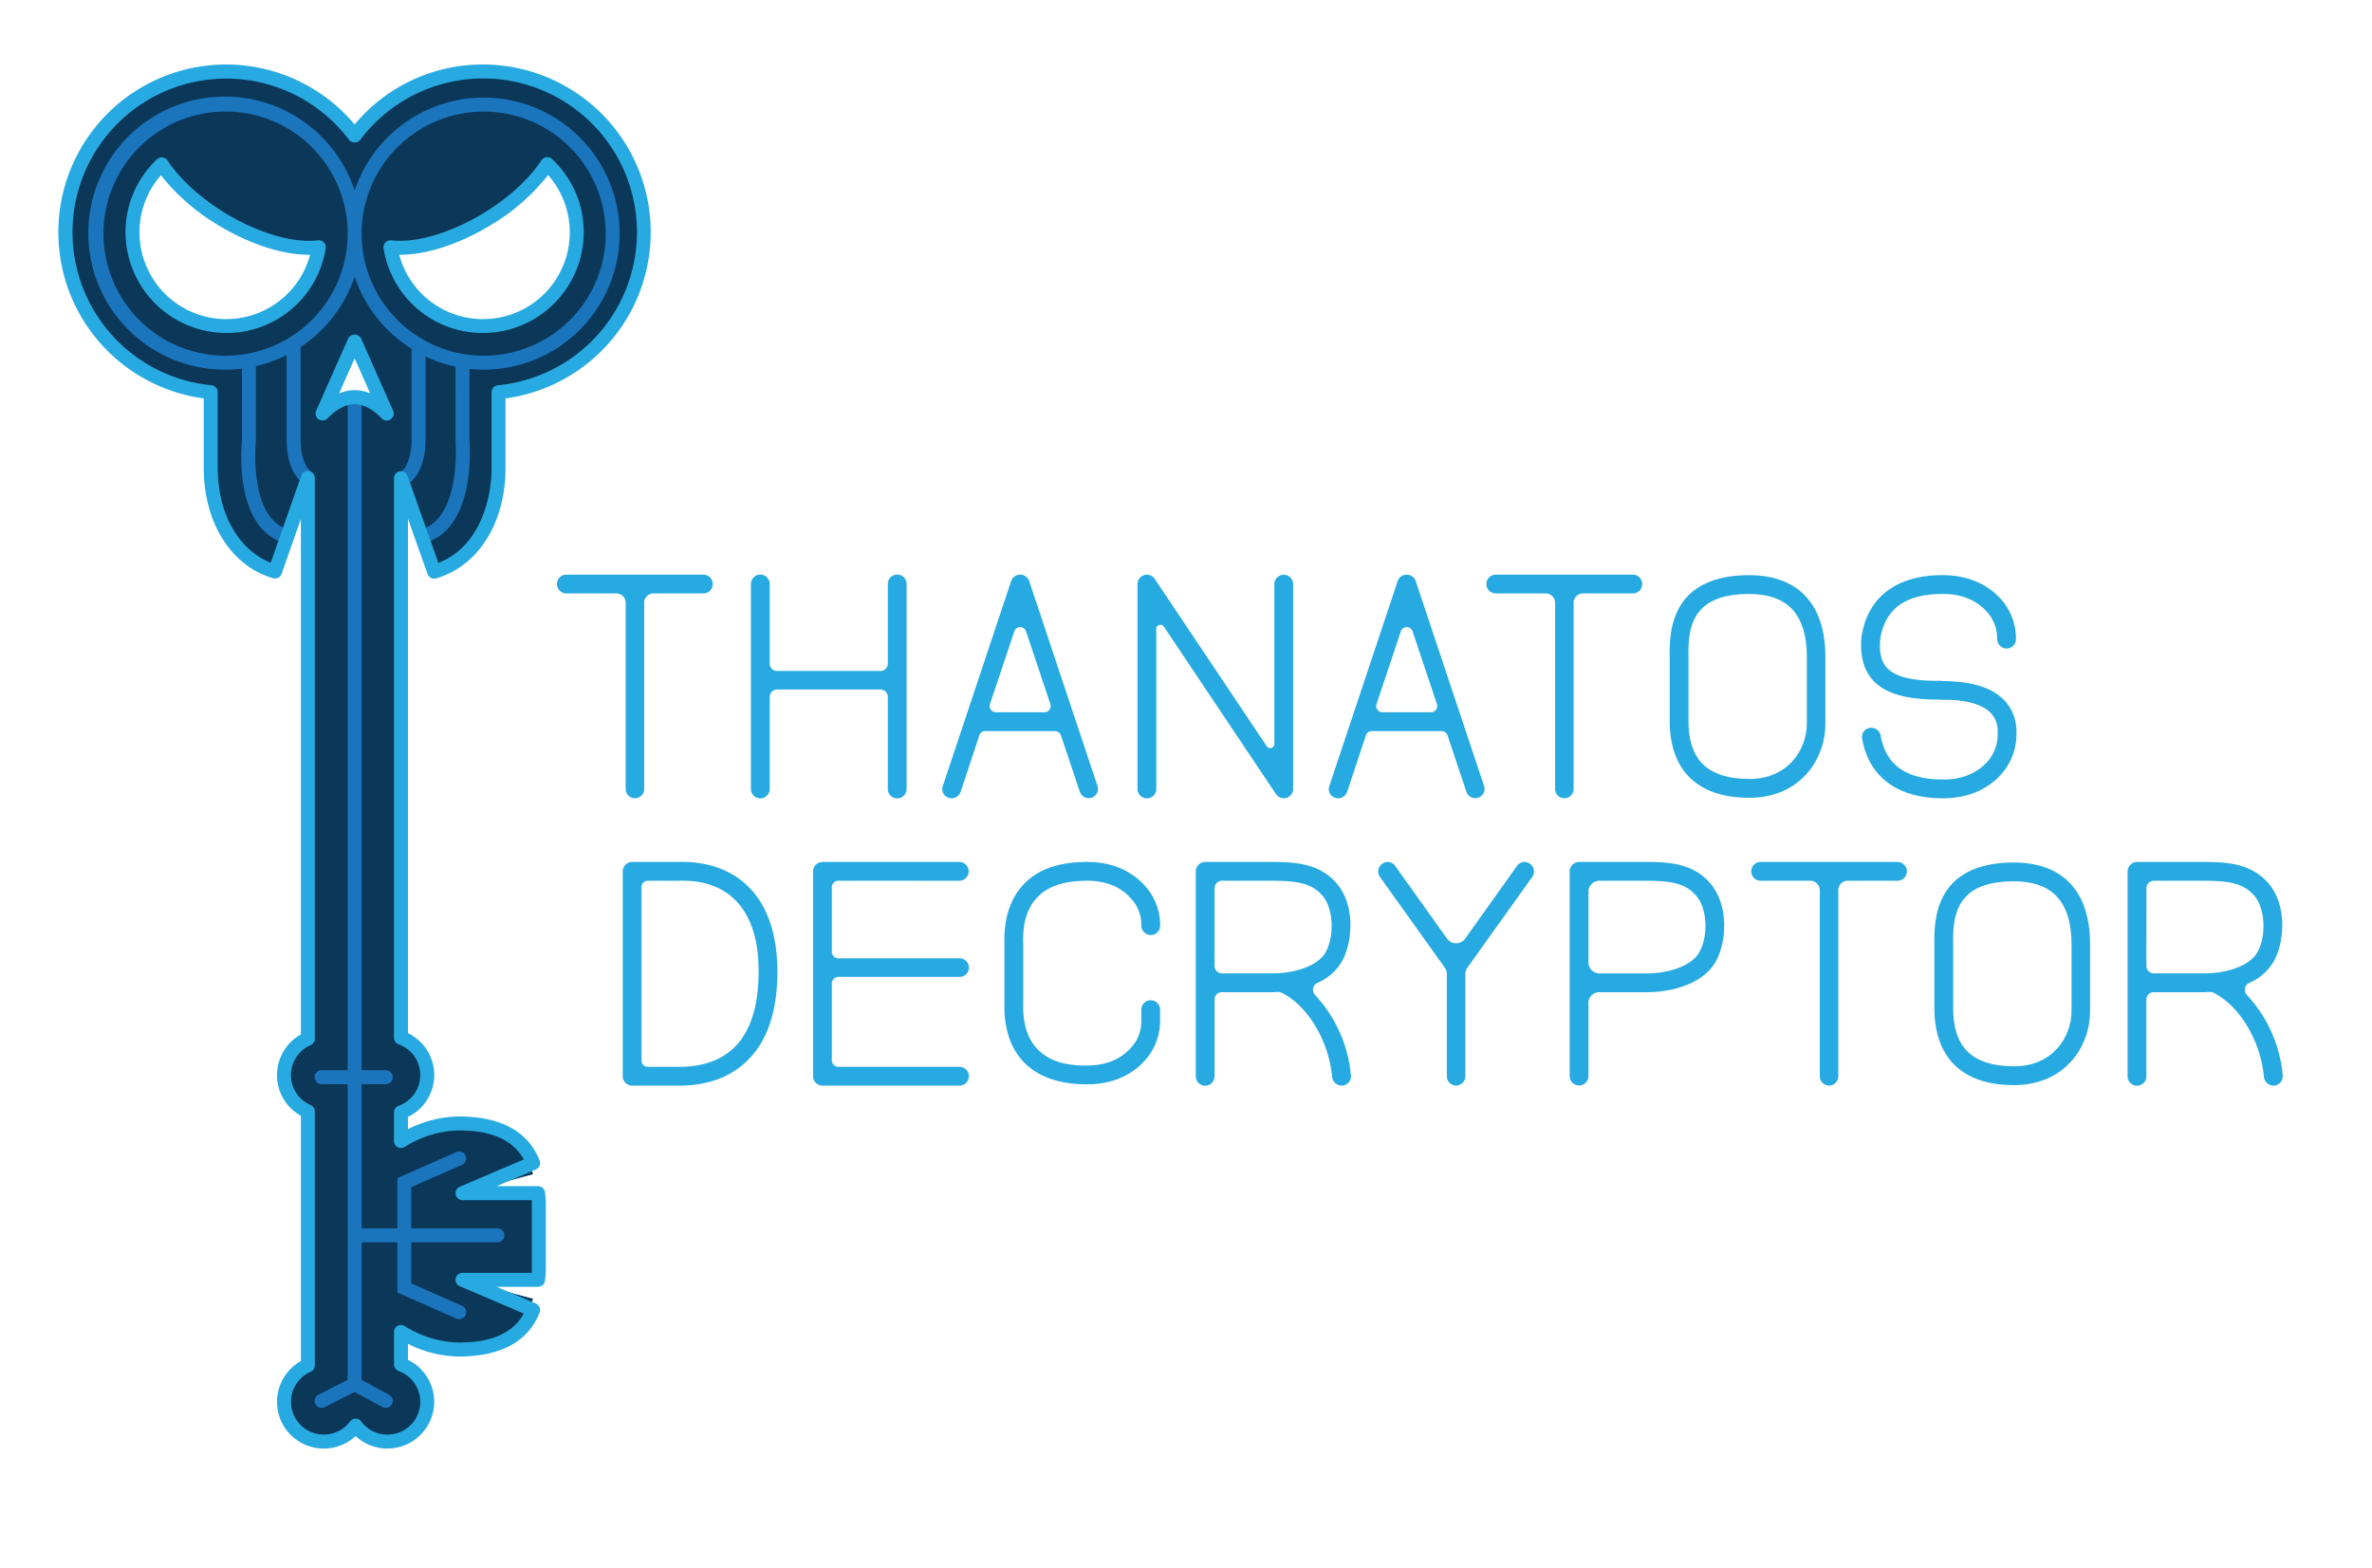 <svg xmlns="http://www.w3.org/2000/svg" width="623" height="412" viewBox="0 0 623 412">
  <title>Artboard 1 copy</title>
  <path d="M130.945,103.035a42.223,42.223,0,1,0-37.8-67.391,42.208,42.208,0,1,0-37.8,67.391v19.856c0,12.21,5.728,22.5,16.883,25.767l8.629-23.1V272.884a10.425,10.425,0,0,0,0,19.121v66.7A10.443,10.443,0,1,0,93.4,374.536a10.447,10.447,0,1,0,11.91-16.083v-8.528a29.7,29.7,0,0,0,15.107,4.614,21.1,21.1,0,0,0,19.609-13.331l-18.548-4.981h19.84a21.291,21.291,0,0,0,.206-2.795V316.247a21.291,21.291,0,0,0-.206-2.8h-19.84l18.548-4.981A21.1,21.1,0,0,0,120.42,295.14a29.7,29.7,0,0,0-15.107,4.614V292.23a10.406,10.406,0,0,0,0-19.6V125.617l8.707,23.074c11.22-3.225,16.925-13.543,16.925-25.8Zm-37.8-13.412,8.429,19.018s-3.746-4.312-8.429-4.312-8.43,4.312-8.43,4.312Zm-33.7-3.977a24.6,24.6,0,0,1-16.954-42.46c3.291,4.96,8.775,10.13,15.729,14.367,9.308,5.672,18.885,8.232,25.514,7.392A24.652,24.652,0,0,1,59.442,85.646Zm67.408,0a24.653,24.653,0,0,1-24.288-20.688c6.625.8,16.147-1.764,25.405-7.405,6.981-4.254,12.484-9.448,15.77-14.427a24.6,24.6,0,0,1-16.887,42.52Z" fill="#0b3759"/>
  <g>
    <path d="M187.209,153.462a2.463,2.463,0,0,1-2.435,2.435H171.631a2.463,2.463,0,0,0-2.432,2.434v48.887a2.435,2.435,0,1,1-4.869,0V158.331A2.464,2.464,0,0,0,161.9,155.9H148.752a2.469,2.469,0,0,1,0-4.938h36.022A2.478,2.478,0,0,1,187.209,153.462Z" fill="#27aae1"/>
    <path d="M238.119,153.462v53.756a2.469,2.469,0,1,1-4.937,0V183.087a1.929,1.929,0,0,0-1.876-1.947H204.043a1.929,1.929,0,0,0-1.876,1.947v24.131a2.469,2.469,0,1,1-4.937,0V153.462a2.469,2.469,0,1,1,4.937,0v20.863a1.93,1.93,0,0,0,1.876,1.948h27.263a1.93,1.93,0,0,0,1.876-1.948V153.462a2.469,2.469,0,1,1,4.937,0Z" fill="#27aae1"/>
    <path d="M288.248,206.453a2.414,2.414,0,0,1-1.948,3.2,2.441,2.441,0,0,1-2.712-1.738l-4.935-14.744a1.72,1.72,0,0,0-1.6-1.112h-18.22a1.59,1.59,0,0,0-1.6,1.112L252.3,208.053a2.555,2.555,0,0,1-2.366,1.668,2.931,2.931,0,0,1-.764-.139,2.379,2.379,0,0,1-1.53-3.129l17.943-53.826a2.51,2.51,0,0,1,4.729,0Zm-26.7-19.333h12.8a1.633,1.633,0,0,0,1.53-2.155l-6.4-19.125a1.615,1.615,0,0,0-3.058,0l-6.4,19.125A1.636,1.636,0,0,0,261.544,187.12Z" fill="#27aae1"/>
    <path d="M339.648,153.462v53.756a2.4,2.4,0,0,1-1.739,2.364,2.452,2.452,0,0,1-.695.139,2.538,2.538,0,0,1-2.085-1.112l-29.417-43.95a1.09,1.09,0,0,0-2.016.626v41.933a2.469,2.469,0,1,1-4.937,0V153.462A2.4,2.4,0,0,1,300.5,151.1a2.441,2.441,0,0,1,2.781.974l29.416,43.949a1.09,1.09,0,0,0,2.016-.625V153.462a2.469,2.469,0,1,1,4.938,0Z" fill="#27aae1"/>
    <path d="M389.776,206.453a2.413,2.413,0,0,1-1.947,3.2,2.441,2.441,0,0,1-2.712-1.738l-4.935-14.744a1.721,1.721,0,0,0-1.6-1.112H360.36a1.591,1.591,0,0,0-1.6,1.112l-4.937,14.883a2.556,2.556,0,0,1-2.366,1.668,2.938,2.938,0,0,1-.765-.139,2.379,2.379,0,0,1-1.529-3.129l17.943-53.826a2.509,2.509,0,0,1,4.728,0Zm-26.7-19.333h12.8a1.632,1.632,0,0,0,1.529-2.155L371,165.84a1.616,1.616,0,0,0-3.059,0l-6.4,19.125A1.635,1.635,0,0,0,363.073,187.12Z" fill="#27aae1"/>
    <path d="M431.322,153.462a2.465,2.465,0,0,1-2.435,2.435H415.744a2.462,2.462,0,0,0-2.434,2.434v48.887a2.435,2.435,0,1,1-4.869,0V158.331a2.462,2.462,0,0,0-2.434-2.434H392.864a2.469,2.469,0,0,1,0-4.938h36.023A2.48,2.48,0,0,1,431.322,153.462Z" fill="#27aae1"/>
    <path d="M479.434,172.587v17.384c.069,9.668-6.748,19.543-19.822,19.611h-.137c-7.026,0-12.31-1.877-15.855-5.493-3.2-3.269-4.938-8-5.078-13.978V172.587c-.209-7.3,1.323-12.449,4.8-16.065,3.405-3.476,8.692-5.354,15.646-5.424h.278c6.258,0,11.195,1.739,14.6,5.147C477.555,159.931,479.434,165.424,479.434,172.587Zm-4.869,17.384V172.587c0-5.773-1.392-10.084-4.173-12.865-2.434-2.435-6.189-3.686-11.126-3.686h-.278c-5.565.07-9.666,1.39-12.1,3.963-2.5,2.574-3.617,6.537-3.408,12.517v16.065c-.137,5.424,1.114,9.458,3.618,12.031,2.571,2.642,6.744,4.033,12.378,4.033h.137C469.419,204.576,474.565,197.2,474.565,189.971Z" fill="#27aae1"/>
    <path d="M529.626,192.544c0,.071-.069.139-.069.209a.069.069,0,0,0,.069.071,15.847,15.847,0,0,1-4.451,11.056c-2.5,2.642-7.091,5.772-14.672,5.841h-.141c-11.96,0-19.469-5.563-21.279-15.646a2.4,2.4,0,0,1,2.019-2.851,2.487,2.487,0,0,1,2.85,2.016c1.391,7.789,6.744,11.544,16.41,11.544h.072c5.911,0,9.316-2.365,11.195-4.312a10.785,10.785,0,0,0,3.059-7.371v-.695q.21-7.929-12.516-8.554c-.973,0-2.016,0-3.061-.07a43.809,43.809,0,0,1-8.415-.7c-8.829-1.738-12.656-7.023-11.751-16.134v-.069l.069-.138c1.738-10.085,9.319-15.648,21.211-15.648h.137c7.581.07,12.241,3.2,14.744,5.841A15.478,15.478,0,0,1,529.488,168a2.453,2.453,0,0,1-2.434,2.364h-.141a2.525,2.525,0,0,1-2.362-2.573,10.245,10.245,0,0,0-3.062-7.441c-1.807-1.947-5.284-4.311-11.127-4.311h-.137c-9.6,0-14.953,3.754-16.342,11.543-.7,6.468,1.529,9.458,7.787,10.71a38.529,38.529,0,0,0,7.581.555l3.13.141C528.236,179.679,529.7,188.72,529.626,192.544Z" fill="#27aae1"/>
  </g>
  <path d="M130.639,322.694H107.976a1.721,1.721,0,0,0,.056-.277V311.88l13.326-5.868a1.834,1.834,0,0,0-1.478-3.357l-15.514,6.836v12.926a1.721,1.721,0,0,0,.056.277H94.978V284.815h6.352a1.833,1.833,0,0,0,0-3.666H94.978V104.329H91.312v176.82H84.471a1.833,1.833,0,0,0,0,3.666h6.841v77.676L83.639,366.4a1.833,1.833,0,0,0,.834,3.466,1.8,1.8,0,0,0,.83-.2l7.818-3.978,7.339,3.958a1.832,1.832,0,0,0,1.741-3.225l-7.223-3.9V326.36h9.444a1.755,1.755,0,0,0-.056.278v12.925l15.514,6.84a1.834,1.834,0,0,0,1.478-3.357l-13.326-5.871V326.638a1.755,1.755,0,0,0-.056-.278h22.663a1.833,1.833,0,1,0,0-3.666Z" fill="#1b75bc"/>
  <path d="M127.023,25.632A35.782,35.782,0,0,0,93.146,50.064,35.872,35.872,0,1,0,63.554,96.83l.009,18.833c-.106.987-2.455,24.191,12.2,27.243l.747-3.589c-11.413-2.377-9.326-23.051-9.293-23.456V96.19a35.455,35.455,0,0,0,8.065-2.912v22.049c0,9.165,4.251,11.612,4.735,11.861l1.726-3.235c-.029-.016-2.8-1.753-2.8-8.626V91.175a35.873,35.873,0,0,0,14.2-18.5A35.864,35.864,0,0,0,108.108,91.64v23.687c0,6.873-2.768,8.609-2.8,8.626l1.722,3.235c.486-.249,4.739-2.7,4.739-11.861V93.647a35.4,35.4,0,0,0,7.868,2.689l.007,19.681c.017.208,1.643,20.91-9.831,23.3l.747,3.589c14.62-3.045,12.82-26.216,12.742-27.045V96.917a35.739,35.739,0,1,0,3.716-71.285ZM59.27,93.446A32.074,32.074,0,1,1,91.314,60.778c0,.2-.031.394-.031.594s.027.394.031.593A32.1,32.1,0,0,1,59.27,93.446Zm67.753,0A32.1,32.1,0,0,1,94.979,61.965c0-.2.031-.393.031-.593s-.027-.394-.031-.594a32.062,32.062,0,1,1,32.044,32.668Z" fill="#1b75bc"/>
  <path d="M101.754,380.547a12.161,12.161,0,0,1-8.351-3.282,12.158,12.158,0,0,1-8.352,3.282,12.272,12.272,0,0,1-6.027-22.975V293.135a12.251,12.251,0,0,1,0-21.382V136.32l-5.065,14.44a1.83,1.83,0,0,1-2.245,1.151c-11.057-3.236-18.2-14.627-18.2-29.02V104.668A44.057,44.057,0,1,1,93.145,32.7,43.66,43.66,0,0,1,126.85,16.948a44.06,44.06,0,0,1,5.928,87.72v18.223c0,14.464-7.164,25.869-18.25,29.056a1.831,1.831,0,0,1-2.234-1.148l-5.148-14.524V271.423a12.227,12.227,0,0,1,0,22.016v3.2a30.653,30.653,0,0,1,13.274-3.334c11.1,0,18.27,3.889,21.314,11.556a1.835,1.835,0,0,1-.985,2.363l-10.3,4.393H141.32a1.835,1.835,0,0,1,1.818,1.593,22.779,22.779,0,0,1,.222,3.036v17.184a22.765,22.765,0,0,1-.222,3.035,1.835,1.835,0,0,1-1.818,1.593H130.449l10.3,4.393a1.835,1.835,0,0,1,.985,2.363c-3.043,7.667-10.215,11.556-21.313,11.556a30.665,30.665,0,0,1-13.274-3.333v4.2a12.269,12.269,0,0,1-5.392,23.3ZM93.4,372.7a1.829,1.829,0,0,1,1.463.73,8.615,8.615,0,1,0,9.821-13.26,1.832,1.832,0,0,1-1.207-1.721v-8.527a1.833,1.833,0,0,1,2.8-1.558,27.876,27.876,0,0,0,14.142,4.339c8.708,0,14.34-2.5,17.147-7.624l-16.8-7.168a1.833,1.833,0,0,1,.718-3.52h18.183c.018-.318.03-.639.03-.962V316.248c0-.324-.012-.645-.03-.963H121.481a1.833,1.833,0,0,1-.718-3.52l16.806-7.168c-2.809-5.127-8.441-7.624-17.149-7.624a27.876,27.876,0,0,0-14.142,4.339,1.833,1.833,0,0,1-2.8-1.558V292.23a1.829,1.829,0,0,1,1.207-1.721,8.575,8.575,0,0,0,0-16.156,1.829,1.829,0,0,1-1.207-1.721V125.617a1.833,1.833,0,0,1,3.56-.613l8.106,22.872c10.271-3.975,13.967-15.749,13.967-24.985V103.034a1.833,1.833,0,0,1,1.656-1.824,40.391,40.391,0,1,0-36.16-64.463,1.9,1.9,0,0,1-2.927,0,40.375,40.375,0,1,0-36.16,64.463,1.833,1.833,0,0,1,1.657,1.824v19.857c0,11.971,5.409,21.541,13.923,24.936l8.025-22.877a1.833,1.833,0,0,1,3.563.607V272.884a1.837,1.837,0,0,1-1.094,1.678,8.59,8.59,0,0,0,0,15.764A1.832,1.832,0,0,1,82.69,292v66.7a1.837,1.837,0,0,1-1.094,1.678,8.611,8.611,0,1,0,10.343,13.051A1.83,1.83,0,0,1,93.4,372.7ZM84.716,110.471a1.832,1.832,0,0,1-1.675-2.573L91.47,88.879a1.909,1.909,0,0,1,3.351,0l8.43,19.019a1.833,1.833,0,0,1-3.056,1.948c-.033-.037-3.279-3.684-7.05-3.684s-7.015,3.647-7.048,3.684A1.836,1.836,0,0,1,84.716,110.471Zm8.429-7.975a10.712,10.712,0,0,1,4.078.851l-4.078-9.2-4.077,9.2A10.7,10.7,0,0,1,93.145,102.5ZM126.85,87.479a26.344,26.344,0,0,1-26.1-22.226,1.831,1.831,0,0,1,.487-1.563,1.868,1.868,0,0,1,1.541-.551c6.441.775,15.72-1.966,24.232-7.151,6.514-3.971,11.91-8.9,15.195-13.872A1.83,1.83,0,0,1,145,41.794a26.207,26.207,0,0,1,8.32,19.217A26.5,26.5,0,0,1,126.85,87.479ZM104.856,66.935a22.783,22.783,0,1,0,39.1-20.95,54.687,54.687,0,0,1-15.036,13.133c-8.206,5-16.891,7.817-23.847,7.819ZM59.442,87.479A26.5,26.5,0,0,1,32.975,61.011a26.215,26.215,0,0,1,8.25-19.153,1.833,1.833,0,0,1,2.791.314c3.288,4.959,8.671,9.865,15.155,13.816,8.568,5.221,17.884,7.957,24.33,7.138a1.833,1.833,0,0,1,2.04,2.111A26.341,26.341,0,0,1,59.442,87.479ZM42.276,46.048a22.519,22.519,0,0,0-5.635,14.963,22.787,22.787,0,0,0,44.8,5.923c-7.019.089-15.828-2.731-24.173-7.816A54.719,54.719,0,0,1,42.276,46.048Z" fill="#27aae1"/>
  <g>
    <path d="M196.176,232.562c5.144,4.868,7.856,12.239,8,21.906.141,10.64-2.434,18.705-7.649,23.923-4.451,4.52-10.572,6.814-18.22,6.814H165.994a2.477,2.477,0,0,1-2.433-2.5V228.946a2.477,2.477,0,0,1,2.433-2.5h12.239C185.465,226.234,191.654,228.32,196.176,232.562Zm3.059,21.906c-.069-8.206-2.294-14.4-6.467-18.359-4.52-4.242-10.362-4.868-14.465-4.729H170.1a1.633,1.633,0,0,0-1.6,1.668V278.6a1.633,1.633,0,0,0,1.6,1.669h8.694c6.05-.069,10.847-1.876,14.256-5.284C197.287,270.67,199.375,263.785,199.235,254.468Z" fill="#27aae1"/>
    <path d="M220.153,231.38a1.707,1.707,0,0,0-1.669,1.739v16.9a1.707,1.707,0,0,0,1.669,1.738H252a2.434,2.434,0,1,1,0,4.867H220.153a1.754,1.754,0,0,0-1.669,1.739v20.167a1.706,1.706,0,0,0,1.669,1.738H252a2.469,2.469,0,0,1,0,4.938H215.981a2.479,2.479,0,0,1-2.435-2.5V228.946a2.48,2.48,0,0,1,2.435-2.5H252a2.469,2.469,0,0,1,0,4.937Z" fill="#27aae1"/>
    <path d="M304.7,265.246v2.921a15.606,15.606,0,0,1-4.382,10.849c-2.5,2.643-7.163,5.842-14.741,5.842h-.141c-7.163,0-12.724-1.947-16.41-5.7-3.271-3.339-5.01-7.928-5.216-13.7V247.931c-.209-6.746,1.6-12.031,5.216-15.786,3.686-3.825,9.247-5.7,16.41-5.7h.141c7.578,0,12.238,3.2,14.741,5.841a15.318,15.318,0,0,1,4.382,10.988,2.437,2.437,0,0,1-2.575,2.364,2.526,2.526,0,0,1-2.363-2.574,9.981,9.981,0,0,0-3.059-7.37c-1.81-2.018-5.287-4.312-11.126-4.312h-.141c-5.771,0-10.153,1.391-12.865,4.242-2.712,2.712-4.032,6.815-3.823,12.239v15.718c-.141,5.284,1.111,9.388,3.823,12.1,2.712,2.85,7.094,4.379,13.006,4.242,5.839,0,9.316-2.366,11.126-4.313a10.085,10.085,0,0,0,3.059-7.372v-2.99a2.469,2.469,0,0,1,4.938,0Z" fill="#27aae1"/>
    <path d="M354.821,282.493a2.492,2.492,0,0,1-2.225,2.712h-.209a2.547,2.547,0,0,1-2.5-2.226c-.834-9.525-6.467-18.845-13.283-22.184a2.233,2.233,0,0,0-.974-.206c-.415,0-.834.068-1.18.068H320.955a1.9,1.9,0,0,0-1.948,1.948v20.1a2.469,2.469,0,1,1-4.937,0V228.946a2.479,2.479,0,0,1,2.434-2.5H333.96c6.467,0,12.656.416,17.175,5.7,4.66,5.494,4.314,14.813,1.392,20.306a13.619,13.619,0,0,1-6.538,5.772,2.018,2.018,0,0,0-.556,3.2A35.674,35.674,0,0,1,354.821,282.493ZM319.007,253.7a1.962,1.962,0,0,0,1.948,2.018h13.074c5.284.069,12.031-1.67,14.185-5.634,2.366-4.38,1.948-11.474-.833-14.742-2.853-3.338-6.745-3.964-13.421-3.964h-13a1.945,1.945,0,0,0-1.948,1.948Z" fill="#27aae1"/>
    <path d="M402.47,230.336l-17.038,23.853a3.05,3.05,0,0,0-.556,1.739V282.7a2.435,2.435,0,1,1-4.869,0V255.928a3.034,3.034,0,0,0-.555-1.739l-17.038-23.853a2.45,2.45,0,0,1,.627-3.406,2.39,2.39,0,0,1,3.408.555l13.63,19.125a2.929,2.929,0,0,0,4.728,0l13.63-19.125a2.38,2.38,0,0,1,3.408-.555A2.453,2.453,0,0,1,402.47,230.336Z" fill="#27aae1"/>
    <path d="M449.265,232.145c4.659,5.494,4.382,14.813,1.46,20.306-3.268,6.05-11.682,8.206-18.08,8.206H420.058a2.821,2.821,0,0,0-2.853,2.85V282.7a2.469,2.469,0,1,1-4.938,0V228.946a2.48,2.48,0,0,1,2.435-2.5h17.456C438.625,226.443,444.814,226.859,449.265,232.145Zm-3.755,3.2c-2.784-3.338-6.676-3.964-13.352-3.964h-12.1a2.88,2.88,0,0,0-2.853,2.92v18.5a2.88,2.88,0,0,0,2.853,2.921h12.169c5.215.069,12.031-1.67,14.116-5.634C448.778,245.706,448.36,238.612,445.51,235.344Z" fill="#27aae1"/>
    <path d="M500.842,228.946a2.464,2.464,0,0,1-2.434,2.434H485.265a2.463,2.463,0,0,0-2.434,2.435V282.7a2.435,2.435,0,1,1-4.869,0V233.815a2.463,2.463,0,0,0-2.435-2.435H462.385a2.469,2.469,0,0,1,0-4.937h36.023A2.479,2.479,0,0,1,500.842,228.946Z" fill="#27aae1"/>
    <path d="M548.955,248.07v17.385c.068,9.666-6.748,19.541-19.822,19.612H529c-7.025,0-12.309-1.878-15.855-5.5-3.2-3.268-4.937-8-5.078-13.976V248.07c-.209-7.3,1.324-12.448,4.8-16.064,3.4-3.477,8.692-5.354,15.646-5.424h.277c6.258,0,11.2,1.738,14.6,5.146C547.076,235.414,548.955,240.907,548.955,248.07Zm-4.869,17.385V248.07c0-5.772-1.392-10.084-4.173-12.865-2.434-2.434-6.189-3.686-11.127-3.686h-.277c-5.565.07-9.666,1.391-12.1,3.964-2.5,2.573-3.617,6.537-3.408,12.517v16.066c-.137,5.424,1.114,9.457,3.617,12.028,2.572,2.644,6.745,4.036,12.378,4.036h.138C538.939,280.058,544.086,272.686,544.086,265.455Z" fill="#27aae1"/>
    <path d="M599.559,282.493a2.493,2.493,0,0,1-2.226,2.712h-.209a2.548,2.548,0,0,1-2.5-2.226c-.833-9.525-6.467-18.845-13.283-22.184a2.23,2.23,0,0,0-.974-.206c-.415,0-.833.068-1.18.068H565.692a1.9,1.9,0,0,0-1.948,1.948v20.1a2.469,2.469,0,1,1-4.937,0V228.946a2.479,2.479,0,0,1,2.434-2.5H578.7c6.467,0,12.656.416,17.176,5.7,4.659,5.494,4.313,14.813,1.392,20.306a13.622,13.622,0,0,1-6.539,5.772,2.018,2.018,0,0,0-.556,3.2A35.675,35.675,0,0,1,599.559,282.493ZM563.744,253.7a1.963,1.963,0,0,0,1.948,2.018h13.074c5.284.069,12.032-1.67,14.185-5.634,2.366-4.38,1.948-11.474-.833-14.742-2.853-3.338-6.745-3.964-13.421-3.964h-13a1.946,1.946,0,0,0-1.948,1.948Z" fill="#27aae1"/>
  </g>
</svg>
